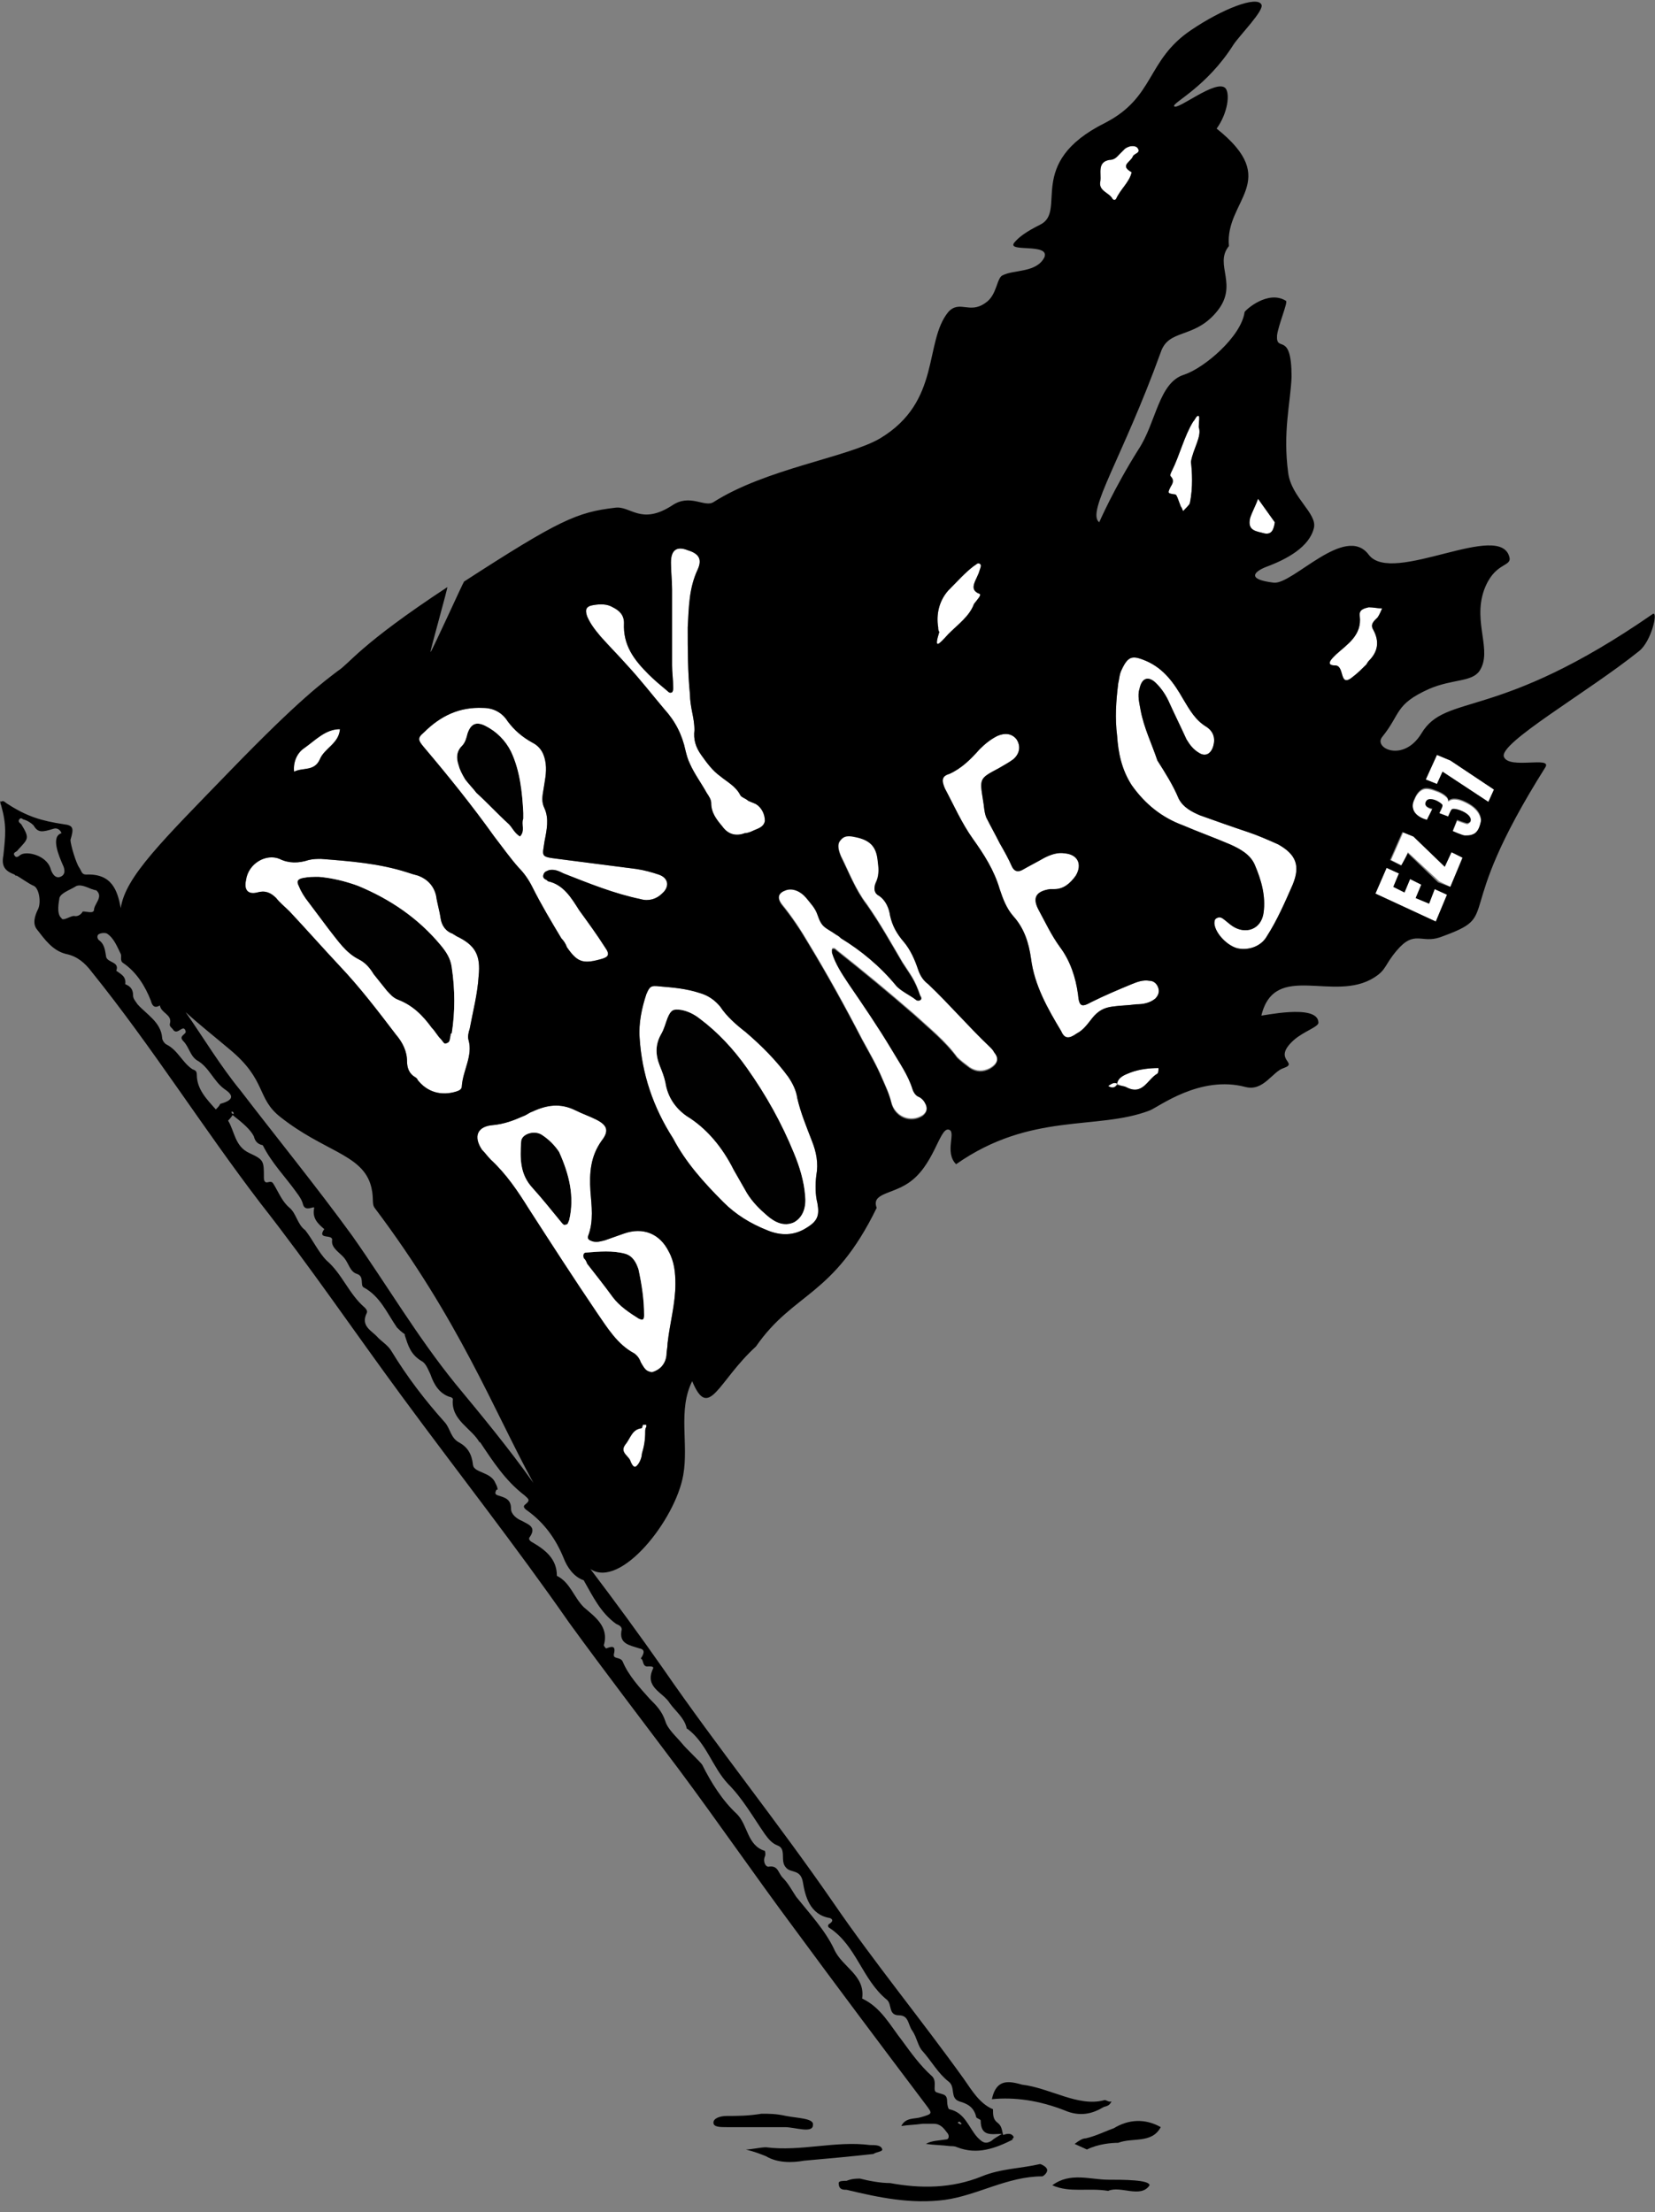 <?xml version="1.0" encoding="UTF-8"?>
<svg data-bbox="0.025 0.148 147.953 196.68" viewBox="0 0 148 197.8" xmlns="http://www.w3.org/2000/svg" data-type="tint">
    <rect x="0" y="0" width="148" height="197.8" fill="#808080" stroke="none"/>
    <g>
        <path d="M71 103.1c-1.1-2.7-2.5-5.2-4.2-7.6-1.2-1.7-2.6-3.2-4.2-4.4-.5-.4-1.1-.7-1.7-.8-.7-.1-.9 0-1.2.7-.2.5-.3 1-.6 1.5-.5.9-.5 1.8-.1 2.8.2.5.4 1 .5 1.5.2 1.3.9 2.3 1.9 3 1.8 1.1 3.2 2.8 4.2 4.8l1.2 2.1c.5.8 1.1 1.4 1.8 2s1.5 1 2.4.6c.9-.5 1.1-1.5 1-2.4-.1-1.3-.5-2.6-1-3.8" fill="#010101"/>
        <path d="M55.9 112.1c-1.1-.3-2.3-.2-3.5-.1-.2 0-.3.2-.2.5.1.1.2.2.3.5.7.9 1.5 1.9 2.3 3 .6.8 1.5 1.4 2.3 1.9.4.2.5.1.5-.3 0-1.4-.2-2.7-.5-4.1-.2-.6-.5-1.2-1.2-1.4" fill="#010101"/>
        <path d="M48.5 101.5c-.7-.5-1.9-.1-1.9.6-.1 1.5-.1 2.9 1 4.1.9 1 1.7 2 2.6 3.1.1.1.2.3.4.2.2 0 .2-.2.3-.4.5-2.1 0-4.1-.9-6.1q-.6-.9-1.5-1.5" fill="#010101"/>
        <path d="M39.4 84.5c-2-2.4-4.5-4.1-7.4-5.3-1.1-.4-2.3-.7-3.5-.8-.5 0-.9 0-1.4.1s-.6.3-.4.7q.3.75.9 1.5l1.8 2.4c.8 1 1.5 2.1 2.7 2.7.6.3 1 .8 1.3 1.3l1.2 1.5c.3.3.5.6 1 .8 1.3.5 2.2 1.4 3 2.5.3.3.5.7.8 1 .2.2.3.5.5.4.4-.1.3-.4.4-.7 0-.1 0-.2.1-.2.3-1.9.3-3.9 0-5.9-.1-.8-.5-1.4-1-2" fill="#010101"/>
        <path d="M41.6 69.7c.3.4.7.8 1 1.2 1 .9 1.9 1.9 2.9 2.8.3.3.5.8 1 1.1.5-.5.1-1.1.3-1.6v-.5c-.1-1.9-.3-3.8-1.1-5.5-.5-1-1.3-1.8-2.3-2.3-.8-.4-1.3-.2-1.6.7-.1.4-.2.8-.5 1.1-.5.5-.5 1.1-.3 1.7.1.4.3.8.6 1.3" fill="#010101"/>
        <path d="M105 44.2c.2 0 .2.1.3.3.1.3.2.5.3.8.1.1.1.2.2.4.1-.1.6-.6.6-.7.3-1.4.2-2.9.1-3.7.2-1.2 1-2.3.7-3.1 0-.5.1-.9 0-1-.2-.1-.3.3-.5.5-.8 1.3-1.2 3-1.9 4.4-.1.2-.2.4-.1.5.3.3.2.6 0 .9-.3.6-.3.6.3.7" fill="#ffffff"/>
        <path d="M84.8 56.7c.9-.9 1.9-1.6 2.3-2.7.3-.4.7-.8.5-.9-1.1-.4-.2-1.3 0-2.1.1-.3.2-.5 0-.6s-.3.1-.5.2c-.8.6-1.5 1.4-2.3 2.2-.8.9-1.1 2.1-.9 3.3 0 .1 0 .3.1.4-.5 1.6-.1 1.2.8.2" fill="#ffffff"/>
        <path d="M99.5 17.8q.15.15.3 0c.4-.9 1.2-1.5 1.4-2.4-1.1-.6-.1-.9.1-1.4.1-.3.8-.3.4-.8-.2-.2-.7-.2-1.1.1l-.5.5c-.2.2-.4.5-.9.5-1.1.2-.7 1.2-.8 1.9-.2.9.8 1 1.1 1.6" fill="#ffffff"/>
        <path d="M113.1 47.7c.6.1.8-.3.9-1l-1.5-2.1c-.2.6-.5 1.1-.7 1.7-.3 1.2.6 1.2 1.3 1.4" fill="#ffffff"/>
        <path d="M28.6 67.9c.4-1 1.7-1.4 1.8-2.7-1.3 0-2.2 1-3.2 1.7-.6.4-1 1.2-.9 2.1.8-.4 1.8 0 2.3-1.1" fill="#ffffff"/>
        <path d="M99.9 96.9c-.3-.2-.6.1-.8.2.3.2.6.2.8-.2.3.2.6.2.8.3 1.5.8 1.9-.7 2.8-1.2.1-.1.1-.3.1-.5-.8 0-1.7.1-2.5.4-.5.2-1.1.4-1.2 1" fill="#ffffff"/>
        <path d="M57.4 127.7c-.9.1-1 .9-1.5 1.5-.5.7.4 1 .5 1.5.1.2.3.7.6.3.2-.2.4-.7.4-1 .2-.7.3-1.2.3-2 0-.1 0-.3.1-.4v-.2h-.3z" fill="#ffffff"/>
        <path d="M122.8 56.3c-.3-.5.1-.8.4-1.1.2-.3.3-.6.4-.8-.4 0-.8-.1-1.2-.1-.4.1-.9.2-.8.8.2 1.7-1.1 2.5-2.1 3.4-.3.3-1.1 1-.1 1 .9 0 .3 2.1 1.6 1 .4-.3.8-.7 1.2-1.1 0 0 .1-.2.2-.3.8-.8 1-1.7.4-2.8" fill="#ffffff"/>
        <path fill="#ffffff" d="m127.8 80.8-1.2-.5.5-1.2-1-.5-.5 1.2-1-.5.5-1.2-1.1-.5-1 2.3 5.4 2.5 1-2.4-1.1-.5z"/>
        <path fill="#ffffff" d="m129.2 77.5-2.8-2.7-.9-.4-1.1 2.5 1 .5.5-1.2 2.8 2.6 1 .5 1.1-2.7-1-.4z"/>
        <path d="M131.1 71.8c-.6-.3-.9-.3-1.1-.3s-.4.1-.5.2c.1-.4-.7-.8-1-.9-.5-.2-.9-.3-1.2-.2s-.6.4-.8.9c-.2.4-.2.7-.1 1s.4.6.9.8l.3.1.5-1s-.8-.2-.6-.6c.2-.5 1-.1 1-.1.2.1.5.3.5.4s-.2.5-.3.7l.8.3c.1-.2.2-.5.3-.6.2-.3 2 .2 1.7 1-.1.1-.2.2-.3.2s-.9-.3-.9-.3l-.4 1s.9.4 1.1.4.5 0 .7-.1c.3-.1.5-.4.6-.7s.2-.6.1-.8c-.2-.8-.9-1.2-1.3-1.4" fill="#ffffff"/>
        <path fill="#ffffff" d="m128.5 67.5-1 2.2 1 .4.5-1.1 4.1 2.7.5-1.1-3.9-2.6z"/>
        <path d="M42.8 87.3c.2-1.9-.3-2.8-2-3.6-.1-.1-.2-.1-.3-.2-.6-.2-1-.7-1.1-1.4s-.3-1.3-.4-2c-.2-.9-.8-1.5-1.6-1.8-.4-.1-.7-.2-1-.3-2.5-.8-5.1-1-7.7-1.2-.3 0-.7 0-1.1.1-.9.3-1.8.3-2.6-.1-1.2-.5-2.8.4-3 1.9-.2.9.2 1.3 1 1.1.7-.2 1.2 0 1.7.5.3.4.8.8 1.2 1.2 1.5 1.6 3 3.3 4.5 4.9 1.8 1.9 3.4 4 5 6.1.6.7 1 1.5 1 2.4 0 .6.2 1.1.7 1.4.2.1.3.3.2.2.9 1.2 2.2 1.5 3.5 1.1.3-.1.5-.2.5-.5.1-1.4 1-2.7.6-4.1-.1-.3 0-.7.1-1 .3-1.6.7-3.1.8-4.7m-2.4 5.1c-.1 0-.1.1-.1.2-.1.3 0 .6-.4.7-.2.1-.3-.2-.5-.4-.3-.3-.5-.7-.8-1-.8-1.1-1.7-2-3-2.5-.5-.2-.7-.5-1-.8l-1.2-1.5c-.3-.5-.7-1-1.3-1.3-1.2-.6-1.9-1.7-2.7-2.7l-1.8-2.4q-.6-.75-.9-1.5c-.2-.4-.1-.6.4-.7s.9-.1 1.4-.1c1.2.1 2.4.4 3.5.8 2.9 1.2 5.4 2.9 7.4 5.3.5.6.9 1.2 1 2 .3 2 .3 4 0 5.9" fill="#ffffff"/>
        <path d="M44.2 74.8c.7.9 1.4 1.9 2.2 2.8.5.5.9 1.1 1.2 1.7.8 1.6 1.7 3.1 2.6 4.6.2.2.4.5.5.8.9 1.3 1.4 1.5 2.9 1.1.8-.2 1-.4.5-1.1-.7-1.1-1.5-2.2-2.3-3.3-.7-1.1-1.4-2.3-2.8-2.6l-.1-.1c-.2-.1-.4-.2-.3-.5s.3-.3.5-.4c.5-.1.9.1 1.3.3 2.3.9 4.5 1.8 6.9 2.3.7.2 1.4 0 1.9-.5.7-.6.6-1.4-.3-1.7-.6-.2-1.3-.4-2-.5-2.3-.3-4.7-.6-7-.9-1.6-.2-1.4-.2-1.2-1.6.2-1 .4-2 0-2.9-.3-.6-.2-1.1-.1-1.7.1-.7.3-1.5.2-2.3s-.4-1.5-1.2-1.9c-.9-.5-1.6-1.1-2.2-1.9-.5-.8-1.3-1.2-2.2-1.2-2.1-.1-3.8.7-5.3 2.2-.6.5-.5.7 0 1.3 2.2 2.6 4.3 5.2 6.3 8m-2.9-8.1c.3-.3.4-.7.5-1.1.3-.9.8-1.1 1.6-.7 1 .5 1.8 1.3 2.3 2.3.8 1.7 1 3.6 1.1 5.5v.5c-.2.5.2 1.1-.3 1.6-.5-.3-.7-.8-1-1.1-1-.9-1.9-1.9-2.9-2.8-.3-.4-.7-.8-1-1.2-.3-.5-.5-.9-.6-1.3-.2-.6-.2-1.2.3-1.7" fill="#ffffff"/>
        <path d="M53.7 56.9c.8.9 1.6 1.7 2.4 2.6 1.2 1.3 2.2 2.6 3.3 3.9 1 1.1 1.6 2.3 1.9 3.7.1.4.2.8.4 1.2.4.9 1 1.7 1.5 2.6.2.3.4.6.4.9 0 .9.5 1.5 1 2.1.5.7 1.2.9 2 .6.2 0 .5-.1.7-.2.4-.2 1-.3 1.1-.9 0-.6-.3-1.2-.8-1.5-.2-.1-.5-.2-.7-.3-.2-.2-.6-.3-.7-.5-.4-.8-1.2-1.2-1.8-1.7-.7-.5-1.2-1.2-1.7-1.9s-.7-1.4-.6-2.2c0-.6-.1-1.1-.2-1.6s-.2-1.1-.2-1.6c-.2-2-.2-4-.2-6 .1-1.8.1-3.5.9-5.2.4-.9.1-1.4-.9-1.7-1-.4-1.5 0-1.5 1.1 0 .8.1 1.6.1 2.4v6.8c0 .6.1 1.3.1 2 0 .1 0 .3-.1.4-.2.1-.3 0-.4-.1-.6-.5-1.2-1-1.7-1.5-1.3-1.3-2.3-2.6-2.2-4.6 0-.7-.4-1.1-1-1.4-.5-.3-1.1-.3-1.7-.2-.7.1-.8.4-.6 1 .3.7.7 1.2 1.2 1.8" fill="#ffffff"/>
        <path d="M55.8 110.3c-.6.2-1.1.4-1.7.6-.4.1-.7.2-1.1.1-.3-.1-.5-.2-.4-.5.5-1.3.3-2.7.2-4-.1-1.6 0-3.1 1-4.5.7-.9.5-1.4-.5-1.9-.6-.3-1.2-.5-1.8-.8-1.4-.7-2.6-.5-3.9.1-.3.1-.5.3-.8.4-.9.4-1.7.7-2.7.8-1.4.1-1.8 1-1 2.2.3.3.5.6.8.9 1.4 1.3 2.4 2.8 3.4 4.4 2 3.1 4 6.2 6.1 9.3.9 1.3 1.8 2.8 3.3 3.6.3.2.5.5.6.8.4.7.5.8 1 .9.7-.2 1.2-.7 1.3-1.5 0-.4.1-.7.1-1.1.2-1.8.7-3.5.7-5.3 0-1-.1-2-.6-2.9-.8-1.6-2.3-2.2-4-1.6m-4.9-1.2c-.1.2-.1.4-.3.4-.2.1-.3-.1-.4-.2-.9-1.1-1.7-2.1-2.6-3.1-1.1-1.2-1.1-2.6-1-4.1 0-.7 1.2-1.1 1.9-.6q.9.6 1.5 1.5c.9 2 1.4 4 .9 6.1m6.2 8.8c-.8-.5-1.7-1.1-2.3-1.9-.8-1.1-1.6-2.1-2.3-3-.1-.3-.2-.4-.3-.5-.1-.3 0-.5.2-.5 1.2-.1 2.4-.2 3.5.1.7.2 1 .8 1.2 1.4.3 1.4.5 2.7.5 4.1 0 .4-.1.5-.5.3" fill="#ffffff"/>
        <path d="M73 105.1c.2-1.1 0-2.1-.4-3.1-.5-1.3-1-2.5-1.3-3.8-.1-.7-.4-1.3-.8-1.9-1.1-1.5-2.4-2.8-3.8-4-.9-.7-1.7-1.4-2.3-2.3q-.75-.9-1.8-1.2c-1.2-.4-2.4-.5-3.6-.6-.8-.1-.9 0-1.2.7-.4 1.2-.7 2.6-.6 3.9q.3 4.8 3 9c1.1 2.1 2.7 3.9 4.5 5.7 1.1 1.1 2.4 1.9 3.9 2.5 1.2.5 2.4.5 3.5-.2 1-.6 1.2-1.1 1-2.2-.2-.8-.2-1.7-.1-2.5m-2 4.2c-.9.4-1.7 0-2.4-.6s-1.3-1.2-1.8-2l-1.2-2.1c-1-2-2.4-3.7-4.2-4.8-1-.7-1.7-1.7-1.9-3-.1-.5-.3-1-.5-1.5-.4-1-.4-1.9.1-2.8.3-.5.4-1 .6-1.5.3-.7.5-.8 1.2-.7.6.1 1.2.4 1.7.8 1.6 1.2 3 2.7 4.2 4.4 1.7 2.4 3.1 4.9 4.2 7.6.5 1.2.9 2.5 1 3.8.1.9-.1 1.9-1 2.4" fill="#ffffff"/>
        <path d="M88.5 93.5c-1.9-1.8-3.6-3.8-5.5-5.6-.4-.3-.7-.7-.9-1.3-.3-.9-.7-1.8-1.3-2.5s-1-1.4-1.2-2.3c-.1-.7-.4-1.4-1-1.8-.4-.2-.5-.6-.3-1.1.3-.6.3-1.2.2-1.9-.1-1.3-.6-1.9-1.8-2.2-.5-.1-1.1-.3-1.5.2-.4.4-.2 1 0 1.5.7 1.4 1.3 3 2.3 4.3 1.2 1.7 2.2 3.5 3.2 5.2.7 1.1 1.1 1.5 1.6 3 .3.3-.2.5-.4.3-.5-.4-1.4-.8-1.8-1.3-1.4-1.7-3.1-3.1-4.9-4.2-.1-.1-.2-.2-.4-.3-1-.7-1.3-.6-1.7-1.8-.2-.6-.6-1-1-1.5-.5-.6-1.2-.9-1.8-.7s-.9.6-.4 1.3c.9 1.1 1.7 2.3 2.4 3.5 1.7 2.8 3.3 5.7 4.8 8.6.6 1.1 1.3 2.3 1.8 3.5.3.7.6 1.3.8 2.1.3 1.3 1.7 1.9 2.8 1.2.4-.3.5-.7.2-1.2-.1-.2-.3-.4-.5-.5-.3-.1-.5-.4-.6-.7-.4-1.3-1.2-2.4-1.9-3.6-1.2-2-2.5-3.9-3.8-5.8-.6-.9-1.2-1.8-1.5-2.8v-.3c.2-.1.3 0 .4.1 2.4 1.9 4.7 3.8 7 5.8 1.3 1.2 2.7 2.3 3.8 3.8.3.3.7.6 1.1.9.6.4 1.2.4 1.8.1.7-.4.9-.9.4-1.6z" fill="#ffffff"/>
        <path d="M102.8 87.7c-.6-.1-1.1.1-1.6.3-1.2.5-2.4 1-3.6 1.6-.9.5-1.1.4-1.2-.7-.2-1.5-.7-3-1.6-4.2-.8-1.1-1.3-2.2-1.9-3.3s-.3-1.7 1-1.9h.4c.8 0 1.4-.5 1.9-1.2.6-1 .2-1.9-1-2-.6-.1-1.2.1-1.8.4-.7.4-1.3.7-2 1.1q-.6.3-.9-.3c-.3-.7-.7-1.4-1.1-2.1-.4-.8-.8-1.5-1.2-2.3-.2-.5-.2-1.1-.3-1.6-.3-1.9-.3-1.9 1.4-2.8.5-.3.9-.5 1.3-.8.6-.5.7-1.2.3-1.8-.4-.5-1-.6-1.7-.3-.6.3-1.1.7-1.6 1.2-.8.9-1.6 1.7-2.7 2.2-.7.2-.7.6-.4 1.3.8 1.5 1.5 3.1 2.5 4.5s1.9 2.8 2.4 4.5c.3.9.6 1.7 1.2 2.4 1 1.1 1.4 2.4 1.6 3.8.3 2.4 1.5 4.5 2.7 6.5.3.7.7.7 1.4.2.6-.3 1-.9 1.4-1.4.5-.6 1-.9 1.8-1 .7-.1 1.4-.1 2.1-.2.6 0 1.2-.1 1.7-.5.2-.2.4-.5.3-.9s-.4-.7-.8-.7" fill="#ffffff"/>
        <path d="M114.3 75.5c-.9-.4-1.8-.8-2.7-1.1-1.5-.5-2.9-1-4.3-1.5-.7-.3-1.5-.7-1.9-1.5-.5-1.2-1.2-2.3-1.9-3.4-.5-1.5-1.2-2.9-1.5-4.5-.1-.6-.3-1.3-.1-1.9.2-1 .8-1.2 1.5-.5q.75.75 1.2 1.8c.5 1.1 1 2.1 1.5 3.2.3.5.6.9 1.1 1.2.6.4 1.1.1 1.3-.6s0-1.3-.6-1.7c-1-.6-1.5-1.5-2.1-2.5-.8-1.4-1.7-2.7-3.3-3.4-1.2-.5-1.6-.5-2.2.8-.2.4-.2.8-.3 1.2-.2 1.6-.3 3.1-.1 4.7.1 1.5.4 3 1.3 4.4 1.2 1.7 2.7 2.9 4.6 3.6 1.4.6 2.8 1.1 4.2 1.7.9.4 1.8.9 2.2 1.8.6 1.4 1 2.8.8 4.3s-1.6 2-2.8 1.2c-.3-.2-.6-.5-.9-.7-.2-.1-.3-.1-.5 0s-.2.3-.2.5c.1.9 1.2 2 2.1 2.2 1 .2 2.1-.2 2.6-1.1.9-1.4 1.6-3 2.3-4.6.7-1.7.3-2.7-1.3-3.6" fill="#ffffff"/>
        <path d="M147.8 54.9c-14 9.7-18.5 7-20.7 10.7-1.6 2.6-4.3 1.3-3.5.3 1.7-2.1 1.1-2.9 4.2-4.3 2.1-.9 3.8-.6 4.5-1.6 1.2-1.8-.6-4.3.4-7.2.9-2.5 2.4-2.1 2.3-2.9-.7-3.5-10.5 2.5-12.6-.3s-6.8 2.7-8.5 2.5c-2.5-.3-1.7-1-.7-1.4 1.9-.7 3.9-1.8 4.3-3.5.3-1.3-2-2.7-2.3-4.9-.5-3.7.2-6.2.3-8.6 0-4.2-1.4-2.1-1.3-3.7.1-.9 1-3 .8-3.1-1.6-1-3.6.8-3.7 1-.3 2.2-3.6 5-5.4 5.6-2.3.7-2.5 4.3-4.1 6.7-2.2 3.5-3.5 6.5-3.5 6.5-1.2-.9 2.1-5.8 5.5-15.2.7-2.1 2.9-1.2 4.9-3.5 2.2-2.5-.2-4.3 1.2-6-.4-4.1 4.8-5.8-1.1-10.5 1-1.4 1.2-3.1.8-3.6-.8-.9-4.3 2-4.6 1.6-.2-.3 2.9-1.7 5.3-5.5.6-.9 2.8-3.1 2.5-3.6-.4-.8-3.5.4-6.3 2.3-4 2.7-3.2 6-7.7 8.3-7.2 3.6-3.3 7.9-5.8 9.1-1.2.6-1.9 1.1-2.3 1.6-.7.9 3.2 0 2.7 1.3-.7 1.4-2.7 1.1-3.7 1.6-.6.2-.5 1.8-1.6 2.5-1.4 1-2.3-.3-3.3.8-2.2 2.7-.6 8-6.1 11.3-2.9 1.7-10.2 2.7-14.9 5.7-.8.5-2.1-.8-3.7.3-2.8 1.8-3.7 0-5.1.2-3.4.4-5 1.1-13.5 6.6-.1.1-2.9 6.3-3 6.3-.1.1 1.6-5.9 1.5-5.8-7.9 5.2-8.7 6.8-9.8 7.5-1.3 1-3.4 2.5-9.6 8.9-6.1 6.3-9.4 9.5-9.8 12.3-.3-1.6-.8-3.1-3.1-3-.4 0-.4-.3-.6-.6-.3-.4-.8-2.1-.8-2.5.3-1 .3-1.3-.6-1.4-2-.3-3.3-.7-5-1.8-.2-.1-.4-.4-.6-.2-.1-.2-.1.1 0 .3.5 1.8.4 2.6.2 4.5-.2 1 .2 1.4 1 1.7l.1.1h.1c.2.1 1.2.8 1.5.9.5.2.7 1.5.4 2.1s-.5 1.3-.1 1.8c.7.9 1.4 1.9 2.6 2.2 1 .2 1.7.8 2.3 1.6 5.4 6.7 9.9 13.9 15.1 20.7 4.4 5.6 8.4 11.5 12.6 17.2 5 6.8 10.2 13.4 15 20.3 3.2 4.4 6.5 8.7 9.8 13.1 3.5 4.7 6.8 9.5 10.3 14.2 3.9 5.3 7.8 10.5 11.8 15.8.6.8.6.8-.4 1.1-.6.2-1.4 0-1.8.8.6-.1 1.2-.1 1.9-.2h1c.6 0 .9.4 1.2.8.2.2.2.6-.1.6-.6.1-1.3.1-1.8.4.7.1 1.4.1 2.2.2.2 0 .4 0 .6.1 1.8.7 3.4.1 5-.7-.3 0 .2-.1 0-.3-.2-.3-.6-.2-.9-.1-.1-.4-.1-.8-.5-1.1s-.4-.7-.4-1.2c-1.2-.5-1.9-1.7-2.6-2.7-3.8-5.3-8-10.4-11.7-15.8-4.9-7.1-10.3-13.8-15.2-20.9-2.1-3-4.3-6-6.5-8.9 2.7 1.8 7.6-4.4 8.3-8.4.5-2.8-.5-5.8.8-8.4 1.5 3.6 2.3 0 5.7-3.1 3.4-4.9 6.9-4.4 10.8-12.4-.5-1.3 1.3-1.2 2.8-2.2 2.3-1.5 2.8-4.9 3.6-4.8s-.4 2 .7 3.1c6.7-4.7 12.6-3 17.3-4.8.8-.3 4.5-3.2 8.6-2.1 1.6.4 2.4-1.4 3.4-1.7 1.4-.5-1.1-.7.9-2.5.9-.8 2.3-1.2 2.2-1.6-.1-1.7-5.2-.5-5.1-.6 1.2-4.9 6.5-1.1 10.1-3.4 1.1-.7.9-1.1 2-2.4 1.6-1.9 2.2-.6 3.9-1.2 5.8-2.1.7-1.4 9.4-15.2.6-1-3.2.2-3.7-.9-.6-1.2 7.5-5.8 12.1-9.5 1.1-.9 1.7-3.6 1.2-3.3M98.4 16.2c.1-.7-.3-1.7.8-1.9.5 0 .7-.3.9-.5l.5-.5c.4-.3.9-.3 1.1-.1.4.5-.3.5-.4.8-.2.5-1.2.8-.1 1.4-.2.9-1 1.5-1.4 2.4q-.15.15-.3 0c-.3-.6-1.3-.7-1.1-1.6m13.4 30.1c.2-.6.5-1.1.7-1.7l1.5 2.1c-.1.7-.3 1.1-.9 1-.7-.2-1.6-.2-1.3-1.4m-7.1-3.7c-.1-.1 0-.3.1-.5.7-1.4 1.1-3.1 1.9-4.4.2-.2.3-.6.5-.5.1.1 0 .5 0 1 .3.8-.5 1.9-.7 3.1.1.8.2 2.3-.1 3.7 0 .1-.5.6-.6.7-.1-.2-.1-.3-.2-.4-.1-.3-.2-.5-.3-.8-.1-.2-.1-.3-.3-.3-.6-.1-.6-.1-.3-.7.2-.3.3-.6 0-.9M83.9 56.1c-.2-1.2.1-2.4.9-3.3.8-.8 1.5-1.6 2.3-2.2.2-.1.3-.3.5-.2s.1.3 0 .6c-.2.8-1.1 1.7 0 2.1.2.1-.2.5-.5.9-.4 1.1-1.4 1.8-2.3 2.7-.9 1-1.3 1.4-.8-.2-.1-.1-.1-.3-.1-.4m-30.8-2c.6-.1 1.2-.1 1.7.2.6.3 1 .7 1 1.4-.1 2 .9 3.3 2.2 4.6.5.5 1.1 1 1.7 1.5.1.1.2.2.4.1.1-.1.1-.3.1-.4 0-.7-.1-1.4-.1-2v-6.8c0-.8-.1-1.6-.1-2.4 0-1.1.5-1.5 1.5-1.1 1 .3 1.3.8.9 1.7-.8 1.7-.8 3.4-.9 5.2 0 2 0 4 .2 6 0 .5.1 1.1.2 1.6s.2 1 .2 1.6c-.1.8.1 1.5.6 2.2s1 1.4 1.7 1.9c.6.5 1.4.9 1.8 1.7.1.2.5.3.7.5.2.1.5.2.7.3.5.3.8.9.8 1.5-.1.6-.7.7-1.1.9-.2.1-.5.2-.7.2-.8.3-1.5.1-2-.6-.5-.6-1-1.2-1-2.1 0-.3-.2-.6-.4-.9-.5-.9-1.1-1.7-1.5-2.6-.2-.4-.3-.8-.4-1.2-.3-1.4-.9-2.6-1.9-3.7-1.1-1.3-2.1-2.6-3.3-3.9-.8-.9-1.6-1.7-2.4-2.6-.5-.6-.9-1.1-1.2-1.8-.2-.6-.1-.9.6-1M37.9 65.5c1.5-1.5 3.2-2.3 5.3-2.2.9 0 1.7.4 2.2 1.2.6.8 1.3 1.4 2.2 1.9.8.4 1.1 1.1 1.2 1.9s-.1 1.6-.2 2.3c-.1.6-.2 1.1.1 1.7.4.9.2 1.9 0 2.9-.2 1.4-.4 1.4 1.2 1.6 2.3.3 4.7.6 7 .9.7.1 1.4.3 2 .5.9.3 1 1.1.3 1.7-.5.5-1.2.7-1.9.5-2.4-.5-4.6-1.4-6.9-2.3-.4-.2-.8-.4-1.3-.3-.2.1-.4.1-.5.4s.1.4.3.5l.1.1c1.4.3 2.1 1.5 2.8 2.6.8 1.1 1.6 2.2 2.3 3.3.5.7.3.9-.5 1.1-1.5.4-2 .2-2.9-1.1-.1-.3-.3-.6-.5-.8-.9-1.5-1.8-3-2.6-4.6-.3-.6-.7-1.2-1.2-1.7-.8-.9-1.5-1.9-2.2-2.8-2-2.8-4.1-5.4-6.3-8-.5-.6-.6-.8 0-1.3m-10.7 1.4c1-.7 1.9-1.7 3.2-1.7-.1 1.3-1.4 1.7-1.8 2.7-.5 1.1-1.5.7-2.3 1.1-.1-.9.3-1.7.9-2.1M22 78.7c.2-1.5 1.8-2.4 3-1.9.8.4 1.7.4 2.6.1.4-.1.8-.1 1.1-.1 2.6.2 5.2.4 7.7 1.2.3.1.6.2 1 .3.8.3 1.4.9 1.6 1.8.1.7.3 1.3.4 2s.5 1.2 1.1 1.4c.1.1.2.1.3.2 1.7.8 2.2 1.7 2 3.6-.1 1.6-.5 3.1-.8 4.7-.1.3-.2.7-.1 1 .4 1.4-.5 2.7-.6 4.1 0 .3-.2.4-.5.5-1.3.4-2.6.1-3.5-1.1.1.1 0-.1-.2-.2-.5-.3-.7-.8-.7-1.4 0-.9-.4-1.7-1-2.4-1.6-2.1-3.2-4.2-5-6.1-1.5-1.6-3-3.3-4.5-4.9-.4-.4-.9-.8-1.2-1.2-.5-.5-1-.7-1.7-.5-.8.2-1.2-.2-1-1.1m-1.5 15.1c3.4 2.8 2.4 4.4 4.6 6.1 3.8 3 7.1 3.3 8 5.9.4 1.2.1 1.8.4 2.2 7.6 10.1 10.6 18 14.2 24.6-2.2-3.1-4.6-6-7-8.9-3.4-4.2-6.1-8.8-9.2-13.2-3.2-4.4-6.7-8.7-10-13-1.8-2.2-3.3-4.7-4.9-7 1.2 1.1 2.6 2.2 3.9 3.3m.4 5.8c-.1 0-.2 0-.2-.2h.1c.1.1.1.1.1.2m-16.4-22c-.4-1.1-2-1.5-2.6-1.2-.2.1-.4.4-.6.1s.2-.3.3-.5c.9-1 1.1-1 .3-2.3-.1-.1-.3-.2-.2-.4.2-.3.3 0 .5 0 .3.1.6.3.8.5.4.7.8.6 1.8.3.3-.1.6.1.7.4-1 .3-.2 2.1.1 2.8.2.4.3.9-.2 1.1s-.8-.4-.9-.8m2.9 3.9c-.1.2-.4.5-.8.4-.3 0-1 .5-1.1.2-.5-.4-.2-1.6-.2-1.7 0-.5.9-.8 1.4-1.1.4-.3 1 0 1.5.2.1 0 .2.1.4.1.7.6-.2 1.2-.2 1.8-.1.3-.6.1-1 .1m11.9 17.7c-.8-.9-1.7-1.8-1.7-3.1 0-.4-.2-.4-.4-.5-.9-.6-1.3-1.7-2.3-2.2-.2-.1-.4-.4-.4-.6-.1-1.4-1.4-2.1-2.2-3-.2-.3-.4-.5-.4-.8 0-.5-.2-.8-.7-1 .1-.7-.4-.9-.8-1.2.3-.8-.7-.7-.9-1.2-.1-.5-.1-1.1-.6-1.5-.2-.1-.3-.5 0-.6.2-.1.6-.1.7 0 .6.4.9 1.2 1.2 1.8.1.2-.1.6.2.8 1.2.8 2 2.1 2.5 3.4.1.4.3.7.8.4.1.7 1.1.8.9 1.6-.1.3.2.4.3.6.4.5.9-.6 1.1.1.1.3-.7.4-.2.9s.6 1.3 1.2 1.7c1.1.6 1.5 1.9 2.5 2.6.9.6.7 1-.4 1.3-.1.2-.2.3-.4.5m66.5 90.7c-.2-.1-.2-.1 0-.2l.2.2s-.1.1-.2 0m-30.7-44.7c.2.1.5.2.5.5-.3 1.3.7 1.4 1.6 1.7.6.1.3.6.1.9.3.1.1.8.7.7.2 0 .5 0 .4.2-.8 1.7.9 2.1 1.5 3.1.5.7 1.3 1.3 1.5 2.2 0 .1.1.1.1.1 1.7 1.3 2.2 3.4 3.6 4.9 1.3 1.3 2.2 2.9 3.3 4.5.3.4.6.8 1.1 1 .9.3.2 1.4.8 2 .4.5 1.3.1 1.5 1.3s.6 2.9 2.4 3.2c.3.1.3.3 0 .5-.2.1-.2.3 0 .4 2.4 1.6 2.9 4.6 5.1 6.4.5.4.1 1.4 1.1 1.4.9 0 .8.9 1.2 1.4.4.6.5 1.4.9 1.8.8.9 1.4 2 2.3 2.7.7.5.1 1.5 1 1.8.7.2 1.3.5 1.5 1.4 0 .1.4.2.4.3 0 1.5 1 1.2 1.9 1.2-.3.2-.7.4-.9.6-.6.4-.9.1-1.3-.3-.8-.9-1.1-2.2-2.5-2.5-.1 0-.2-.4-.2-.7 0-.7-.4-.6-.9-.8-.5-.1.1-1-.5-1.5-1-.9-1.8-2-2.6-3.1-1.1-1.4-1.9-3-3.6-3.8.3-2.1-1.8-2.8-2.5-4.4-.8-1.7-2.2-3.2-3.4-4.7-.4-.6-.7-1.2-1.2-1.7-.4-.4-.4-1.1-1.2-1-.3.1-.6-.4-.4-.9.1-.2 0-.5 0-.5-1.6-.5-1.5-2.3-2.5-3.3-1.3-1.2-2.3-2.8-3.1-4.4-.2-.3-1.5-1.5-1.8-1.9-.5-.6-1.3-1.3-1.5-2-.3-.9-.8-1.4-1.4-2-.9-1-1.9-2.1-2.4-3.3-.2-.5-.9-.2-.8-.7.2-.8-.2-.7-.7-.5 0 0-.2-.2-.2-.3.5-1.7-.9-2.6-1.8-3.4-.9-.9-1.2-2.2-2.4-2.8 0-1.5-1-2.3-2.2-3-.2-.1-.4-.3-.2-.5.6-.9-.2-1.1-.7-1.4-.5-.2-1-.6-1-1.1 0-.9-.6-1-1.2-1.2-.3-.1-.2-.3-.1-.5h.1c0-.2-.1-.4-.2-.6-.4-1-1.9-.9-2-1.6-.1-1-.5-1.6-1.2-2-.8-.4-.8-1.2-1.3-1.8-1.8-2-3.4-4.1-4.8-6.4-.3-.5-.8-.8-1.2-1.2-.5-.6-1.6-1-1-2.2.1-.2-.1-.4-.2-.5-1.4-1.2-2-3-3.4-4.2-.7-.7-1.2-1.8-1.9-2.7-.7-.5-.8-1.5-1.4-2s-.9-1.2-1.3-1.9c-.2-.3-.2-.5-.6-.4-.3.1-.4-.1-.4-.4 0-1.5 0-1.6-1.3-2.2s-1.3-1.9-1.9-2.9c0 0 .3-.3.4-.5.9.7 1.6 1.3 1.9 1.9.1.4.3.7.8.8.8 1.6 2 2.8 3 4.2.3.4.5.7.6 1.1.2.7 1 .1 1 .3-.2.9.3 1.4.9 1.9-.7 1 .8.4.7 1-.1.7.7 1.1 1.1 1.6s.5 1.2 1.1 1.4c.7.2.3 1 .6 1.2 1.5.8 2.1 2.3 3 3.6.2.2.4.4.7.6v.1c.3.9.5 1.7 1.5 2.3.4.2.6.8.8 1.2.3.9.8 1.7 1.7 2 .1 0 .3.1.3.2-.2 1.9 1.7 2.6 2.4 3.9v-.1c1.2 1.8 2.3 3.5 4 4.8.3.3.6.4.1.8-.3.2-.1.4.2.6 1.5 1.1 2.5 2.5 3.2 4.2.3.8.9 1.7 1.8 2 .8 1.4 1.5 2.9 2.9 3.9m2.7-17.6c-.1.1-.1.3-.1.4 0 .8-.1 1.3-.3 2 0 .3-.2.8-.4 1-.3.4-.5-.1-.6-.3-.1-.5-1-.8-.5-1.5.5-.6.6-1.4 1.5-1.5l.1-.3h.3zm1.9-7.5c0 .4-.1.7-.1 1.1-.1.8-.6 1.3-1.3 1.5-.5-.1-.6-.2-1-.9-.1-.3-.3-.6-.6-.8-1.5-.8-2.4-2.3-3.3-3.6-2.1-3.1-4.1-6.2-6.1-9.3-1-1.6-2-3.1-3.4-4.4-.3-.3-.5-.6-.8-.9-.8-1.2-.4-2.1 1-2.2 1-.1 1.8-.4 2.7-.8.3-.1.5-.3.8-.4 1.3-.6 2.5-.8 3.9-.1.6.3 1.2.5 1.8.8 1 .5 1.2 1 .5 1.9-1 1.4-1.1 2.9-1 4.5.1 1.3.3 2.7-.2 4-.1.3.1.4.4.5.4.1.7 0 1.1-.1.6-.2 1.1-.4 1.7-.6 1.7-.6 3.2 0 4 1.6.5.9.6 1.9.6 2.9 0 1.8-.5 3.5-.7 5.3m12.4-10.3c-1.1.7-2.3.7-3.5.2-1.5-.6-2.8-1.4-3.9-2.5-1.8-1.8-3.4-3.6-4.5-5.7q-2.7-4.2-3-9c-.1-1.3.2-2.7.6-3.9.3-.7.4-.8 1.2-.7 1.2.1 2.4.2 3.6.6q1.05.3 1.8 1.2c.6.9 1.4 1.6 2.3 2.3 1.4 1.2 2.7 2.5 3.8 4 .4.6.7 1.2.8 1.9.3 1.3.8 2.5 1.3 3.8.4 1 .6 2 .4 3.1-.1.8-.1 1.7.1 2.5.2 1.1 0 1.6-1 2.2m16.4-14.2c-.6.3-1.2.3-1.8-.1-.4-.3-.8-.6-1.1-.9-1.1-1.5-2.5-2.6-3.8-3.8-2.3-2-4.6-3.9-7-5.8-.1-.1-.2-.2-.4-.1v.3c.3 1 .9 1.9 1.5 2.8 1.3 1.9 2.6 3.8 3.8 5.8.7 1.2 1.5 2.3 1.9 3.6.1.3.3.6.6.7.2.1.4.3.5.5.3.5.2.9-.2 1.2-1.1.7-2.5.1-2.8-1.2-.2-.8-.5-1.4-.8-2.1-.5-1.2-1.2-2.4-1.8-3.5-1.5-2.9-3.1-5.8-4.8-8.6-.7-1.2-1.5-2.4-2.4-3.5-.5-.7-.2-1.1.4-1.3s1.3.1 1.8.7c.4.5.8.9 1 1.5.4 1.2.7 1.1 1.7 1.8.2.1.3.2.4.3 1.8 1.1 3.5 2.5 4.9 4.2.4.5 1.3.9 1.8 1.3.2.2.7 0 .4-.3-.5-1.5-.9-1.9-1.6-3-1-1.7-2-3.5-3.2-5.2-1-1.3-1.6-2.9-2.3-4.3-.2-.5-.4-1.1 0-1.5.4-.5 1-.3 1.5-.2 1.2.3 1.7.9 1.8 2.2.1.7.1 1.3-.2 1.9-.2.5-.1.9.3 1.1.6.4.9 1.1 1 1.8.2.9.6 1.6 1.2 2.3s1 1.6 1.3 2.5c.2.6.5 1 .9 1.3 1.9 1.8 3.6 3.8 5.5 5.6.2.2.3.3.4.5.5.6.3 1.1-.4 1.5m15 .4c-.9.5-1.3 2-2.8 1.2-.2-.1-.5-.1-.8-.2-.2.3-.5.3-.8.1.2-.1.5-.4.8-.2.1-.6.7-.8 1.2-1 .8-.3 1.7-.4 2.5-.4 0 .2 0 .4-.1.5m-.2-6.7c-.5.4-1.1.5-1.7.5-.7.1-1.4.1-2.1.2-.8.1-1.3.4-1.8 1-.4.5-.8 1.1-1.4 1.4-.7.5-1.1.5-1.4-.2-1.2-2-2.4-4.1-2.7-6.5-.2-1.4-.6-2.7-1.6-3.8-.6-.7-.9-1.5-1.2-2.4-.5-1.7-1.4-3.1-2.4-4.5s-1.7-3-2.5-4.5c-.3-.7-.3-1.1.4-1.3 1.1-.5 1.9-1.3 2.7-2.2.5-.5 1-.9 1.6-1.2.7-.3 1.3-.2 1.7.3.4.6.3 1.3-.3 1.8-.4.3-.8.5-1.3.8-1.7.9-1.7.9-1.4 2.8.1.5.1 1.1.3 1.6.4.8.8 1.5 1.2 2.3.4.7.8 1.4 1.1 2.1q.3.6.9.3c.7-.4 1.3-.7 2-1.1.6-.3 1.2-.5 1.8-.4 1.2.1 1.6 1 1 2-.5.7-1.1 1.2-1.9 1.2h-.4c-1.3.2-1.6.8-1 1.9s1.1 2.2 1.9 3.3c.9 1.2 1.4 2.7 1.6 4.2.1 1.1.3 1.2 1.2.7 1.2-.6 2.4-1.1 3.6-1.6.5-.2 1-.4 1.6-.3.4 0 .7.3.8.7s-.1.7-.3.9m12.3-10.2c-.7 1.6-1.4 3.2-2.3 4.6-.5.9-1.6 1.3-2.6 1.1-.9-.2-2-1.3-2.1-2.2 0-.2 0-.4.2-.5s.3-.1.5 0c.3.2.6.5.9.7 1.2.8 2.6.3 2.8-1.2s-.2-2.9-.8-4.3c-.4-.9-1.3-1.4-2.2-1.8-1.4-.6-2.8-1.1-4.2-1.7-1.9-.7-3.4-1.9-4.6-3.6-.9-1.4-1.2-2.9-1.3-4.4-.2-1.6-.1-3.1.1-4.7.1-.4.1-.8.3-1.2.6-1.3 1-1.3 2.2-.8 1.6.7 2.5 2 3.3 3.4.6 1 1.1 1.9 2.1 2.5.6.4.8 1 .6 1.7s-.7 1-1.3.6c-.5-.3-.8-.7-1.1-1.2-.5-1.1-1-2.1-1.5-3.2q-.45-1.05-1.2-1.8c-.7-.7-1.3-.5-1.5.5-.2.6 0 1.3.1 1.9.3 1.6 1 3 1.5 4.5.7 1.1 1.4 2.2 1.9 3.4.4.8 1.2 1.2 1.9 1.5 1.4.5 2.8 1 4.3 1.5.9.3 1.8.7 2.7 1.1 1.6.9 2 1.9 1.3 3.6m6.8-20c-.1.1-.2.3-.2.3-.4.4-.8.8-1.2 1.1-1.3 1.1-.7-1-1.6-1-1 0-.2-.7.1-1 1-.9 2.3-1.7 2.1-3.4-.1-.6.4-.7.8-.8.4 0 .8.1 1.2.1-.1.2-.2.5-.4.8-.3.3-.7.6-.4 1.1.6 1.1.4 2-.4 2.8m6 23.3-5.4-2.5 1-2.3 1.1.5-.5 1.2 1 .5.5-1.2 1 .5-.5 1.2 1.2.5.5-1.3 1.1.5zm1.3-3.1-1.1-.4-2.7-2.6-.6 1.1-1-.5 1.1-2.5 1 .4 2.8 2.7.6-1.3 1 .5zm2.6-5.4c-.1.3-.3.6-.6.7-.2.1-.5.1-.7.1s-1.1-.4-1.1-.4l.4-1s.8.3.9.3.3-.1.3-.2c.2-.7-1.6-1.3-1.7-1-.1.1-.2.4-.3.6l-.8-.3c.1-.2.3-.6.3-.7s-.3-.3-.5-.4c0 0-.8-.4-1 .1s.6.6.6.6l-.5 1-.3-.1c-.5-.2-.8-.5-.9-.8s-.1-.6.1-1c.2-.5.5-.8.8-.9s.7 0 1.2.2c.3.1 1.1.5 1 .9.1-.1.3-.2.5-.2s.5 0 1.1.3c.4.2 1.1.6 1.3 1.3.1.3 0 .6-.1.9m.8-2.2L129 69l-.5 1.1-1-.4 1-2.2 1.2.5 3.9 2.6z"/>
        <path d="M93 193.5c-1.7.4-3.5.4-5.2 1.1-2.7 1.1-5.5 1.1-8.2.6-.9 0-1.9-.2-2.7-.4-.3 0-.7 0-1.2.2-.3 0-.7 0-.7.2 0 .6.4.6.7.6 2.9.7 5.8 1.3 8.8.9 2.9-.4 5.6-2.1 8.7-2.1.1 0 .6-.4.4-.7-.1-.2-.5-.4-.6-.4"/>
        <path d="M98.7 188.4c.3-.1.5-.1.7-.5-.3.1-.5-.2-.7-.1-2.3.6-4.8-1.1-7.3-1.4-1.1-.3-2.3-.6-2.7 1.3 2-.2 4.2.1 6.5 1 1.4.6 2.5.3 3.5-.3"/>
        <path d="M77.8 191.8c-3.1-.4-6.2.6-9.3.2-.5 0-1.3.2-1.8.2.8.2 1.3.4 1.8.6 1 .6 2.3.6 3.4.4 2.3-.2 4.4-.4 6.2-.6.3-.2.8-.2.8-.4-.1-.4-.6-.4-1.1-.4"/>
        <path d="M70.3 189.2c-.9-.2-1.5-.2-2.2-.2-1.2.2-2.2.2-3.1.2-.6 0-1.2.2-1.2.6s.6.4 1.2.4h5.2c.9 0 2.5.6 2.5-.2.1-.6-1.4-.6-2.4-.8"/>
        <path d="M99.6 190.3c-.6.2-1.6.7-2.5.9-.3 0-.6.2-1 .5l1.1.5c1-.5 2.2-.6 2.8-.6 1.3-.5 3 .1 3.8-1.4-1.4-.8-2.9-.7-4.2.1"/>
        <path d="M99.1 194.9c-1.6 0-3.4-.7-5 .5 1.6.7 3.2.2 5 .5 1.1-.5 2.9.7 3.7-.5 0-.5-2.4-.5-3.7-.5"/>
    </g>
</svg>
